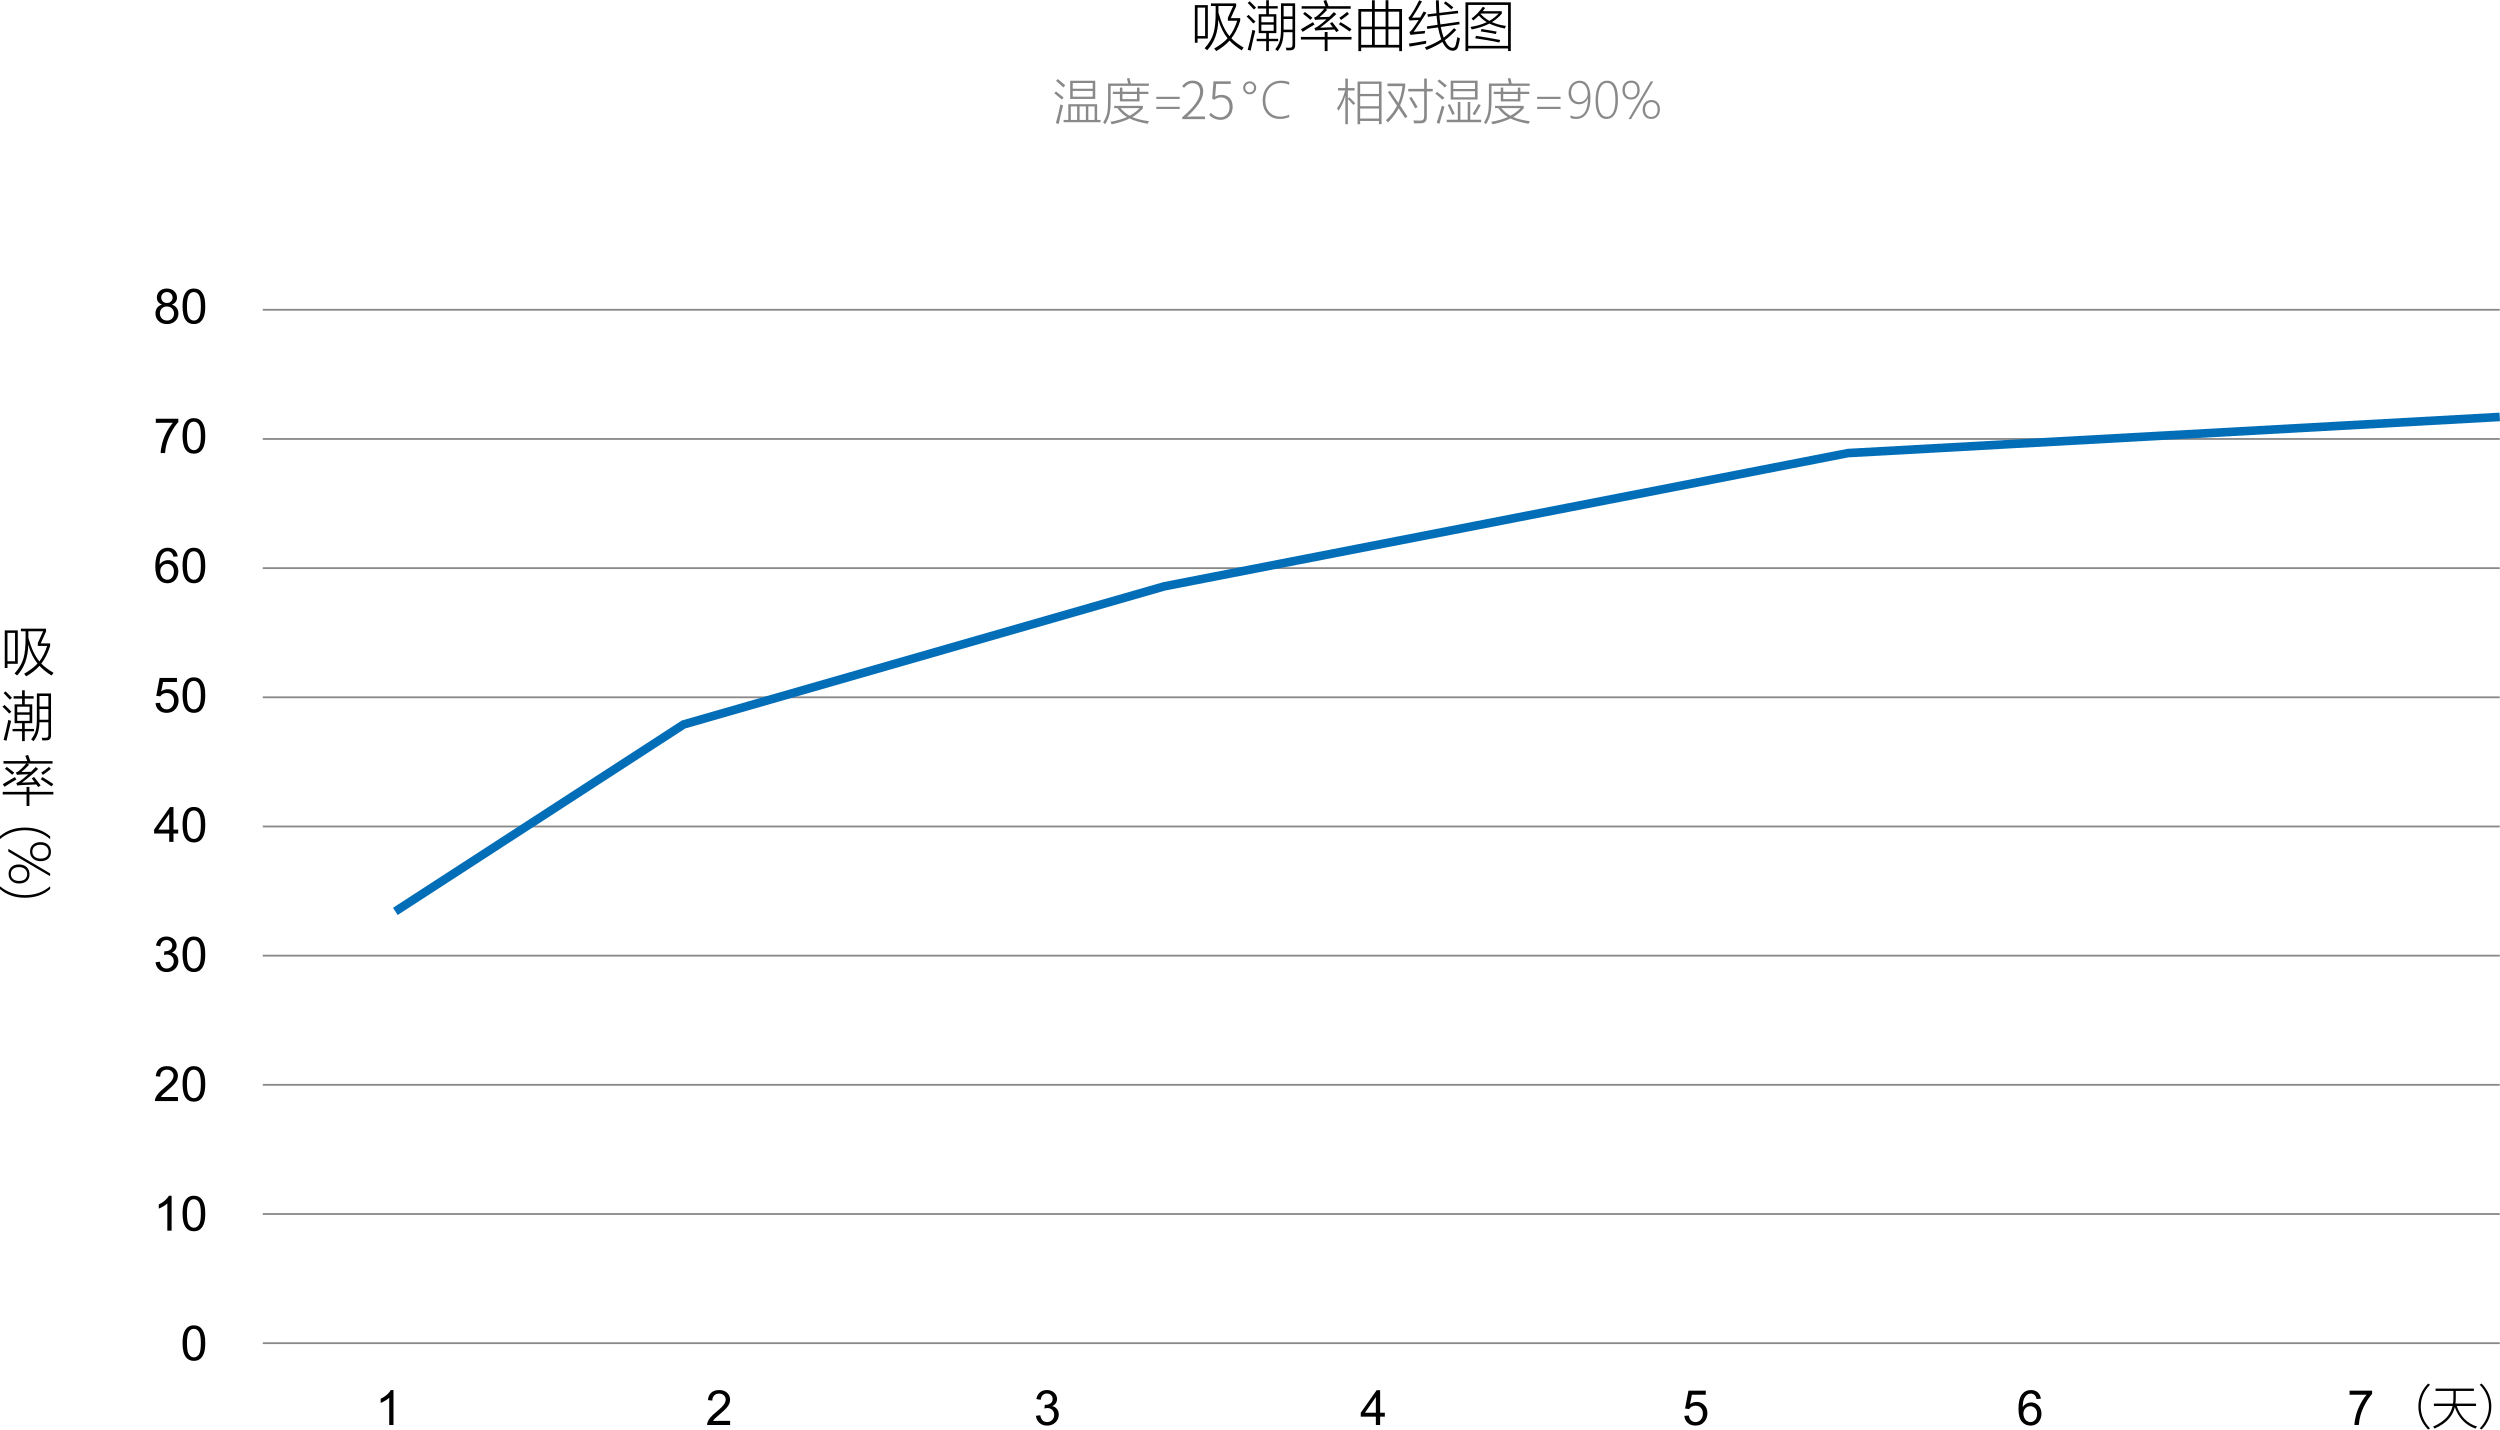 <?xml version="1.0" encoding="utf-8"?>
<!-- Generator: Adobe Illustrator 16.0.0, SVG Export Plug-In . SVG Version: 6.00 Build 0)  -->
<!DOCTYPE svg PUBLIC "-//W3C//DTD SVG 1.1//EN" "http://www.w3.org/Graphics/SVG/1.1/DTD/svg11.dtd">
<svg version="1.1" id="图层_1" xmlns="http://www.w3.org/2000/svg" xmlns:xlink="http://www.w3.org/1999/xlink" x="0px" y="0px"
	 viewBox="23.677 271.521 531.996 304.199"
	 enable-background="new 23.677 271.521 531.996 304.199" xml:space="preserve">
<g>
	<g>
		<g>
			<rect x="79.595" y="392.225" fill="#898989" width="476.027" height="0.387"/>
		</g>
	</g>
	<g>
		<g>
			<rect x="79.595" y="364.737" fill="#898989" width="476.027" height="0.387"/>
		</g>
	</g>
	<g>
		<g>
			<rect x="79.595" y="337.249" fill="#898989" width="476.027" height="0.387"/>
		</g>
	</g>
	<g>
		<g>
			<rect x="79.595" y="419.713" fill="#898989" width="476.027" height="0.387"/>
		</g>
	</g>
	<g>
		<g>
			<rect x="79.595" y="447.201" fill="#898989" width="476.027" height="0.387"/>
		</g>
	</g>
	<g>
		<g>
			<rect x="79.595" y="474.689" fill="#898989" width="476.027" height="0.387"/>
		</g>
	</g>
	<g>
		<g>
			<rect x="79.595" y="502.177" fill="#898989" width="476.027" height="0.387"/>
		</g>
	</g>
	<g>
		<g>
			<rect x="79.595" y="529.664" fill="#898989" width="476.027" height="0.389"/>
		</g>
	</g>
	<g>
		<g>
			<rect x="79.595" y="557.152" fill="#898989" width="476.027" height="0.389"/>
		</g>
	</g>
	<g>
		<g>
			<path d="M24.69,405.667h2.764v7.109h-2.185v0.892H24.69V405.667z M25.269,406.194v6.048h1.605v-6.048H25.269z M28.812,414.903
				c1.239-0.729,2.188-1.456,2.847-2.178c-0.842-1.037-1.5-2.374-1.977-4.009c-0.029,2.691-0.814,4.872-2.357,6.542
				c-0.124-0.104-0.307-0.243-0.55-0.416c0.957-1.069,1.585-2.131,1.881-3.183c0.321-1.032,0.478-2.616,0.465-4.75v-1.057h-0.998
				v-0.556h5.356v0.612l-1.14,2.521h2.004v0.574c-0.475,1.5-1.1,2.741-1.875,3.722c0.605,0.651,1.473,1.308,2.601,1.97
				c-0.153,0.183-0.292,0.378-0.416,0.584c-1.096-0.704-1.955-1.395-2.576-2.071c-0.723,0.809-1.663,1.553-2.819,2.234
				C29.143,415.282,28.995,415.102,28.812,414.903z M31.721,408.345l1.133-2.493h-3.139v1.033v0.393
				c0.645,2.253,1.426,3.917,2.348,4.992c0.658-0.831,1.207-1.928,1.645-3.29h-1.988L31.721,408.345L31.721,408.345z"/>
		</g>
		<g>
			<path d="M25.646,423.375c-0.42-0.473-0.899-0.967-1.438-1.483l0.426-0.366c0.251,0.236,0.676,0.654,1.275,1.252
				c0.09,0.09,0.156,0.156,0.196,0.197L25.646,423.375z M25.764,420.397c-0.226-0.261-0.601-0.662-1.129-1.201
				c-0.087-0.09-0.152-0.157-0.197-0.202l0.427-0.354c0.546,0.523,0.999,0.98,1.357,1.364L25.764,420.397z M24.438,428.964
				c0.307-1.063,0.646-2.48,1.017-4.256l0.595,0.221c-0.394,1.564-0.72,2.969-0.978,4.217L24.438,428.964z M26.576,419.673h1.798
				v-1.263h0.572v1.263h1.887v0.505h-1.887v1.22h1.59v4.025h-1.59v1.207h1.977v0.506h-1.977v2.094h-0.572v-2.094h-2.027v-0.506
				h2.027v-1.207h-1.59v-4.025h1.59v-1.22h-1.798V419.673z M27.346,421.904v1.205h2.623v-1.205H27.346z M27.346,423.615v1.303h2.623
				v-1.303H27.346z M31.524,419.083h3.01v8.856c0.025,0.736-0.305,1.113-0.988,1.129c-0.102,0.002-0.22,0.008-0.354,0.012
				c-0.063,0-0.135,0-0.214,0c-0.067,0-0.169,0-0.304,0c-0.026-0.24-0.065-0.432-0.118-0.572c0.102,0.006,0.209,0.014,0.326,0.016
				c0.056,0.004,0.12,0.006,0.191,0.006c0.06,0,0.153,0,0.28,0c0.24,0.004,0.403-0.045,0.488-0.152
				c0.09-0.092,0.133-0.271,0.129-0.539v-2.621h-1.907c-0.005,1.68-0.421,3.023-1.253,4.025c-0.116-0.105-0.285-0.232-0.506-0.381
				c0.524-0.682,0.854-1.314,0.988-1.902c0.161-0.582,0.237-1.545,0.23-2.893V419.083z M32.085,419.629v2.24h1.888v-2.24H32.085z
				 M32.085,424.121v0.557h1.888v-2.27h-1.888V424.121z"/>
		</g>
		<g>
			<path d="M29.327,438.98h0.606v1.045h5.099v0.557h-5.099v2.459h-0.606v-2.459h-5.069v-0.557h5.069V438.98z M26.83,436.886
				l0.336,0.506c-0.831,0.479-1.674,0.998-2.532,1.555l-0.354-0.557C25.126,437.912,25.977,437.41,26.83,436.886z M29.065,432.355
				l0.595-0.186c0.131,0.314,0.292,0.752,0.483,1.313h4.716v0.539h-5.384l0.394,0.24c-0.564,0.596-1.114,1.111-1.645,1.545
				c0.078,0,0.213-0.002,0.404-0.004c0.729-0.016,1.281-0.031,1.656-0.047c0.337-0.326,0.666-0.664,0.988-1.01l0.527,0.414
				c-1.057,1.012-2.205,1.977-3.447,2.898c0.744-0.014,1.645-0.043,2.7-0.092c-0.164-0.225-0.369-0.49-0.612-0.797l0.484-0.307
				c0.464,0.561,0.932,1.16,1.403,1.795l-0.517,0.354c-0.03-0.041-0.072-0.1-0.125-0.174c-0.12-0.172-0.214-0.301-0.28-0.387
				c-1.228,0.045-2.323,0.094-3.285,0.146c-0.296,0.016-0.555,0.043-0.774,0.084l-0.202-0.521c0.288-0.104,0.537-0.234,0.747-0.387
				c0.564-0.398,1.173-0.891,1.825-1.482c-0.517,0.012-1.097,0.029-1.735,0.055c-0.251,0.012-0.484,0.033-0.702,0.068l-0.219-0.506
				c0.217-0.068,0.399-0.156,0.545-0.264c0.606-0.48,1.149-1.021,1.629-1.623h-4.818v-0.539h5.07
				C29.404,433.222,29.262,432.845,29.065,432.355z M24.73,435.117l0.387-0.404c0.622,0.455,1.15,0.867,1.59,1.229l-0.427,0.451
				C25.781,435.939,25.264,435.513,24.73,435.117z M34.639,438.863c-0.85-0.594-1.617-1.107-2.302-1.537l0.371-0.439
				c0.798,0.479,1.572,0.973,2.324,1.482L34.639,438.863z M32.446,435.955c0.617-0.408,1.169-0.826,1.656-1.252l0.398,0.438
				c-0.505,0.412-1.068,0.838-1.69,1.275L32.446,435.955z"/>
		</g>
		<g>
			<path d="M23.677,449.468c1.43-1.223,3.19-1.836,5.284-1.836c2.181,0,3.979,0.623,5.39,1.865v0.59
				c-1.455-1.266-3.249-1.898-5.378-1.898c-2.011,0-3.776,0.625-5.296,1.877V449.468z"/>
		</g>
		<g>
			<path d="M30.072,452.736c0-0.621,0.205-1.111,0.612-1.469c0.409-0.361,0.938-0.539,1.59-0.539c0.707,0,1.258,0.191,1.654,0.572
				c0.395,0.381,0.592,0.881,0.592,1.498c0,0.607-0.196,1.088-0.59,1.443c-0.393,0.355-0.939,0.535-1.639,0.535
				c-0.633,0-1.16-0.188-1.584-0.557C30.283,453.849,30.072,453.355,30.072,452.736z M34.02,452.787c0-0.463-0.155-0.83-0.463-1.1
				c-0.309-0.27-0.74-0.404-1.294-0.404c-0.521,0-0.935,0.129-1.241,0.391c-0.308,0.26-0.461,0.619-0.461,1.074
				c0,0.461,0.158,0.822,0.472,1.084c0.314,0.262,0.737,0.395,1.27,0.395c0.568,0,0.997-0.133,1.286-0.391
				C33.875,453.576,34.02,453.224,34.02,452.787z M25.45,452.748v-0.602l8.889,5.234v0.584L25.45,452.748z M25.502,457.494
				c0-0.619,0.203-1.109,0.611-1.473c0.409-0.363,0.938-0.545,1.59-0.545c0.715,0,1.269,0.195,1.661,0.586
				c0.394,0.389,0.59,0.885,0.59,1.49c0,0.609-0.197,1.09-0.595,1.445c-0.396,0.355-0.945,0.533-1.646,0.533
				c-0.629,0-1.153-0.186-1.577-0.557C25.713,458.605,25.502,458.111,25.502,457.494z M29.455,457.539
				c0-0.461-0.158-0.826-0.472-1.096s-0.745-0.404-1.292-0.404c-0.52,0-0.935,0.129-1.243,0.389
				c-0.308,0.262-0.463,0.621-0.463,1.076c0,0.463,0.156,0.828,0.472,1.088c0.313,0.264,0.737,0.395,1.27,0.395
				c0.571,0,1.003-0.131,1.293-0.391C29.31,458.337,29.455,457.984,29.455,457.539z"/>
		</g>
		<g>
			<path d="M23.677,460.722v-0.594c1.52,1.25,3.285,1.875,5.296,1.875c2.13,0,3.923-0.631,5.378-1.898v0.594
				c-1.419,1.24-3.216,1.859-5.39,1.859C26.86,462.558,25.1,461.947,23.677,460.722z"/>
		</g>
	</g>
	<g>
		<g>
			<path d="M277.937,272.616h2.763v7.108h-2.184v0.893h-0.579V272.616z M278.516,273.144v6.048h1.605v-6.048H278.516z
				 M282.057,281.853c1.24-0.731,2.189-1.457,2.848-2.179c-0.842-1.037-1.5-2.374-1.977-4.009c-0.03,2.692-0.815,4.872-2.357,6.542
				c-0.124-0.104-0.307-0.243-0.551-0.416c0.958-1.07,1.586-2.132,1.882-3.183c0.321-1.033,0.478-2.616,0.466-4.75v-1.056h-1v-0.556
				h5.357v0.611l-1.141,2.521h2.005v0.573c-0.476,1.5-1.101,2.742-1.876,3.722c0.606,0.652,1.473,1.309,2.601,1.97
				c-0.153,0.184-0.292,0.378-0.415,0.585c-1.097-0.704-1.956-1.395-2.577-2.072c-0.723,0.809-1.663,1.554-2.819,2.234
				C282.389,282.23,282.241,282.051,282.057,281.853z M284.966,275.294l1.134-2.493h-3.139v1.032v0.394
				c0.644,2.253,1.426,3.917,2.348,4.991c0.658-0.831,1.206-1.926,1.645-3.289h-1.988L284.966,275.294L284.966,275.294z"/>
		</g>
		<g>
			<path d="M290.39,276.524c-0.419-0.472-0.898-0.965-1.437-1.482l0.426-0.366c0.251,0.236,0.675,0.654,1.275,1.253
				c0.09,0.09,0.155,0.155,0.196,0.197L290.39,276.524z M290.509,273.548c-0.226-0.262-0.601-0.663-1.129-1.202
				c-0.087-0.089-0.152-0.157-0.198-0.202l0.428-0.354c0.546,0.523,0.998,0.979,1.357,1.364L290.509,273.548z M289.183,282.117
				c0.308-1.063,0.646-2.482,1.017-4.256l0.596,0.219c-0.394,1.563-0.72,2.969-0.978,4.216L289.183,282.117z M291.323,272.825h1.797
				v-1.264h0.572v1.264h1.887v0.505h-1.887v1.218h1.59v4.026h-1.59v1.207h1.977v0.505h-1.977v2.095h-0.572v-2.095h-2.027v-0.505
				h2.027v-1.207h-1.59v-4.026h1.59v-1.219h-1.797V272.825z M292.092,275.054v1.207h2.622v-1.207H292.092z M292.092,276.766v1.303
				h2.622v-1.303H292.092z M296.27,272.234h3.008v8.855c0.027,0.737-0.303,1.114-0.988,1.129c-0.101,0.004-0.219,0.008-0.353,0.012
				c-0.064,0-0.135,0-0.214,0c-0.067,0-0.169,0-0.304,0c-0.026-0.239-0.065-0.43-0.118-0.572c0.102,0.008,0.209,0.014,0.326,0.017
				c0.056,0.003,0.12,0.005,0.191,0.005c0.06,0,0.153,0,0.28,0c0.239,0.005,0.402-0.046,0.488-0.152
				c0.09-0.092,0.133-0.272,0.129-0.538v-2.623h-1.909c-0.004,1.68-0.421,3.022-1.252,4.026c-0.116-0.105-0.285-0.233-0.506-0.382
				c0.524-0.682,0.854-1.315,0.988-1.903c0.161-0.582,0.237-1.545,0.23-2.893v-4.982H296.27z M296.83,272.78v2.24h1.887v-2.24
				H296.83z M296.83,277.272v0.555h1.887v-2.268h-1.887V277.272z"/>
		</g>
		<g>
			<path d="M305.573,278.333h0.605v1.044h5.099v0.556h-5.099v2.46h-0.605v-2.46h-5.071v-0.556h5.071V278.333z M303.074,276.238
				l0.337,0.505c-0.831,0.48-1.675,0.998-2.534,1.556l-0.354-0.556C301.371,277.263,302.22,276.761,303.074,276.238z
				 M305.309,271.707l0.595-0.186c0.13,0.315,0.292,0.753,0.483,1.313h4.717v0.539h-5.385l0.394,0.241
				c-0.565,0.596-1.114,1.11-1.645,1.544c0.078,0,0.213-0.002,0.404-0.005c0.729-0.016,1.281-0.03,1.655-0.045
				c0.338-0.325,0.667-0.663,0.988-1.011l0.528,0.416c-1.057,1.011-2.205,1.976-3.448,2.896c0.744-0.012,1.645-0.041,2.701-0.089
				c-0.165-0.225-0.369-0.491-0.612-0.798l0.484-0.308c0.464,0.561,0.931,1.161,1.402,1.796l-0.517,0.354
				c-0.03-0.041-0.071-0.098-0.124-0.174c-0.12-0.172-0.214-0.302-0.281-0.387c-1.227,0.045-2.322,0.093-3.284,0.146
				c-0.296,0.015-0.555,0.043-0.774,0.084l-0.202-0.521c0.288-0.105,0.537-0.234,0.747-0.388c0.564-0.397,1.173-0.891,1.824-1.482
				c-0.517,0.011-1.096,0.029-1.734,0.056c-0.251,0.012-0.485,0.033-0.702,0.067l-0.219-0.505c0.217-0.067,0.398-0.156,0.545-0.265
				c0.605-0.479,1.149-1.02,1.629-1.622h-4.817v-0.539h5.069C305.649,272.574,305.507,272.197,305.309,271.707z M300.974,274.469
				l0.388-0.405c0.622,0.457,1.151,0.868,1.589,1.23l-0.426,0.449C302.027,275.291,301.509,274.867,300.974,274.469z
				 M310.884,278.214c-0.85-0.595-1.617-1.107-2.302-1.539l0.371-0.438c0.797,0.479,1.571,0.973,2.324,1.482L310.884,278.214z
				 M308.689,275.307c0.618-0.408,1.17-0.825,1.657-1.253l0.398,0.438c-0.506,0.413-1.068,0.837-1.69,1.275L308.689,275.307z"/>
		</g>
		<g>
			<path d="M318.531,271.561h0.595v1.881h2.897v8.962h-0.596v-0.769h-8.096v0.769h-0.595v-8.962h2.896v-1.87h0.595v1.87h2.302
				L318.531,271.561L318.531,271.561z M313.333,274.01v3.183h2.302v-3.183H313.333z M313.333,277.743v3.324h2.302v-3.324H313.333z
				 M316.23,274.01v3.183h2.302v-3.183H316.23z M316.23,277.743v3.324h2.302v-3.324H316.23z M321.429,274.01h-2.303v3.183h2.303
				V274.01z M319.127,277.743v3.324h2.302v-3.324H319.127z"/>
		</g>
		<g>
			<path d="M324.511,278.298c0.674-0.072,1.483-0.141,2.426-0.208c-0.046,0.206-0.075,0.39-0.09,0.551
				c-1.254,0.093-2.26,0.197-3.017,0.308l-0.229-0.594c0.184-0.113,0.381-0.307,0.595-0.583c0.378-0.483,0.835-1.143,1.371-1.983
				c-0.765,0.012-1.408,0.043-1.933,0.095l-0.253-0.578c0.169-0.146,0.327-0.326,0.472-0.539c0.619-0.879,1.221-1.94,1.811-3.183
				l0.604,0.241c-0.919,1.629-1.623,2.786-2.105,3.469c0.112-0.003,0.309-0.008,0.59-0.017c0.517-0.015,0.896-0.023,1.141-0.027
				c0.3-0.51,0.544-0.938,0.736-1.287l0.583,0.253C326.336,275.65,325.437,277.011,324.511,278.298z M323.484,280.803
				c0.914-0.12,2.141-0.322,3.684-0.606c-0.026,0.3-0.035,0.502-0.021,0.606c-0.928,0.162-2.096,0.372-3.5,0.634L323.484,280.803z
				 M327.303,277.137l2.29-0.337c-0.104-0.75-0.179-1.389-0.219-1.921l-1.841,0.22l-0.091-0.539l1.897-0.219
				c-0.052-0.79-0.088-1.707-0.105-2.746h0.623c0.013,0.91,0.041,1.803,0.09,2.678l3.971-0.472l0.067,0.539l-3.999,0.471
				c0.046,0.7,0.113,1.337,0.201,1.909l4.016-0.584l0.072,0.551l-3.991,0.572c0.125,0.708,0.28,1.333,0.472,1.876
				c0.022,0.071,0.057,0.171,0.101,0.297c0.016,0.042,0.026,0.072,0.035,0.096c0.744-0.558,1.478-1.23,2.2-2.016l0.472,0.371
				c-0.849,0.899-1.663,1.631-2.442,2.196c0.505,1.078,1.064,1.62,1.679,1.623c0.331,0.015,0.553-0.224,0.667-0.713
				c0.113-0.446,0.221-0.964,0.321-1.556c0.165,0.09,0.351,0.167,0.557,0.231c-0.091,0.605-0.202,1.15-0.337,1.634
				c-0.181,0.677-0.574,1.016-1.185,1.016c-0.869-0.012-1.604-0.637-2.208-1.875c-0.958,0.625-2.08,1.2-3.369,1.723
				c-0.134-0.235-0.259-0.419-0.376-0.551c1.501-0.576,2.67-1.152,3.504-1.728c-0.059-0.143-0.112-0.296-0.157-0.461
				c-0.201-0.592-0.38-1.28-0.533-2.065l-2.285,0.319L327.303,277.137z M330.929,272.2l0.365-0.387
				c0.552,0.386,1.099,0.807,1.646,1.263l-0.415,0.438C331.989,273.043,331.458,272.605,330.929,272.2z"/>
		</g>
		<g>
			<path d="M335.528,272.021h9.646v10.36h-0.583v-0.551h-8.479v0.551h-0.583L335.528,272.021L335.528,272.021z M336.112,272.571
				v8.704h8.479v-8.704H336.112z M337.196,275.872c-0.146-0.171-0.273-0.306-0.381-0.404c0.932-0.702,1.729-1.536,2.392-2.498
				l0.516,0.247c-0.126,0.188-0.307,0.415-0.537,0.685h4.069v0.522c-0.606,0.718-1.304,1.319-2.094,1.803
				c0.854,0.38,1.843,0.653,2.971,0.813c-0.103,0.184-0.186,0.369-0.253,0.556c-1.355-0.296-2.445-0.649-3.269-1.061
				c-0.966,0.523-2.217,0.943-3.752,1.258c-0.007-0.018-0.02-0.049-0.039-0.089c-0.079-0.184-0.153-0.336-0.224-0.456
				c1.283-0.187,2.438-0.523,3.465-1.011c-0.611-0.367-1.177-0.838-1.701-1.415C338.001,275.182,337.615,275.532,337.196,275.872z
				 M337.606,279.674l0.163-0.517c1.616,0.229,3.329,0.517,5.143,0.865l-0.186,0.539
				C341.168,280.225,339.462,279.928,337.606,279.674z M342.585,274.407h-3.841l-0.031,0.041c0.526,0.606,1.16,1.111,1.896,1.516
				C341.377,275.525,342.035,275.006,342.585,274.407z M338.781,278.203l0.149-0.517c1.166,0.184,2.24,0.367,3.229,0.551
				l-0.156,0.534C340.94,278.549,339.865,278.36,338.781,278.203z"/>
		</g>
	</g>
	<g>
		<path fill="#898989" d="M249.634,292.703c-0.506-0.446-1.04-0.896-1.606-1.346l0.355-0.371c0.546,0.406,1.093,0.836,1.642,1.29
			L249.634,292.703z M248.364,297.696c0.386-1.28,0.707-2.6,0.965-3.957c0.173,0.074,0.361,0.14,0.564,0.198
			c-0.315,1.246-0.624,2.569-0.925,3.967L248.364,297.696z M249.944,290.123c-0.454-0.441-0.972-0.906-1.55-1.398l0.385-0.385
			c0.539,0.438,1.069,0.886,1.591,1.346L249.944,290.123z M250.014,297.043h1.001v-3.354h6.127v3.354h0.731v0.486h-7.858
			L250.014,297.043L250.014,297.043z M251.411,288.705h5.333v3.863h-5.333V288.705z M251.544,294.167v2.876h1.346v-2.876H251.544z
			 M251.95,289.183v1.219h4.256v-1.219H251.95z M251.95,290.87v1.219h4.256v-1.219H251.95z M253.407,294.167v2.876h1.342v-2.876
			H253.407z M256.613,294.167h-1.342v2.876h1.342V294.167z"/>
	</g>
	<g>
		<path fill="#898989" d="M263.481,288.228l0.55-0.097c0.118,0.445,0.211,0.831,0.278,1.159h3.841v0.498h-8.134v2.927
			c0.003,1.338-0.074,2.352-0.233,3.042c-0.146,0.695-0.454,1.428-0.925,2.2c-0.131-0.135-0.276-0.261-0.438-0.376
			c0.464-0.754,0.752-1.426,0.864-2.012c0.131-0.572,0.195-1.545,0.188-2.921v-3.358h4.267c-0.037-0.163-0.091-0.389-0.162-0.68
			C263.534,288.444,263.502,288.316,263.481,288.228z M267.902,297.859c-1.59-0.271-2.869-0.648-3.841-1.132
			c-0.901,0.467-2.167,0.883-3.795,1.249c-0.108-0.213-0.21-0.389-0.306-0.528c1.364-0.247,2.542-0.587,3.532-1.022
			c-0.767-0.453-1.444-1.085-2.032-1.894h-0.677v-0.487h6.096v0.539c-0.725,0.799-1.473,1.417-2.245,1.854
			c0.887,0.383,2.065,0.672,3.535,0.874C268.07,297.49,267.979,297.673,267.902,297.859z M265.631,290.164h0.533v0.875h1.886v0.486
			h-1.886v1.569h-4.171v-1.569h-1.499v-0.486h1.499v-0.875h0.527v0.875h3.109L265.631,290.164L265.631,290.164z M266.205,294.533
			h-4.09c0.596,0.694,1.241,1.231,1.936,1.61C264.857,295.723,265.574,295.186,266.205,294.533z M262.521,291.524v1.093h3.109
			v-1.093H262.521z"/>
	</g>
	<g>
		<path fill="#898989" d="M269.735,292.582v-0.462h4.979v0.462H269.735z M269.735,294.71v-0.461h4.979v0.461H269.735z"/>
	</g>
	<g>
		<path fill="#898989" d="M289.618,291.595c-0.383,0-0.711-0.136-0.986-0.412c-0.275-0.275-0.411-0.603-0.411-0.985
			c0-0.373,0.135-0.694,0.403-0.965c0.271-0.271,0.593-0.407,0.969-0.407c0.386,0,0.715,0.134,0.988,0.404
			c0.272,0.269,0.409,0.592,0.409,0.968c0,0.385-0.135,0.716-0.404,0.987C290.317,291.459,289.993,291.595,289.618,291.595z
			 M289.618,289.244c-0.262,0-0.484,0.094-0.668,0.285c-0.184,0.191-0.276,0.413-0.276,0.67c0,0.268,0.091,0.498,0.272,0.691
			c0.181,0.193,0.397,0.29,0.647,0.29c0.258,0,0.478-0.096,0.66-0.29c0.184-0.193,0.274-0.423,0.274-0.691
			c0-0.271-0.088-0.497-0.264-0.681C290.088,289.335,289.872,289.244,289.618,289.244z"/>
	</g>
	<g>
		<path fill="#898989" d="M298.016,296.438c-0.637,0.264-1.301,0.396-1.992,0.396c-1.077,0-1.954-0.361-2.632-1.085
			c-0.677-0.723-1.017-1.665-1.017-2.826c0-1.277,0.369-2.301,1.103-3.072c0.735-0.771,1.671-1.157,2.805-1.157
			c0.603,0,1.18,0.099,1.732,0.295v0.575c-0.552-0.248-1.133-0.371-1.743-0.371c-0.988,0-1.792,0.334-2.41,1.003
			c-0.618,0.668-0.927,1.559-0.927,2.67c0,1.074,0.296,1.92,0.887,2.541c0.59,0.62,1.34,0.93,2.247,0.93
			c0.721,0,1.369-0.141,1.945-0.422v0.524H298.016z"/>
	</g>
	<g>
		<path fill="#898989" d="M308.511,295.096c-0.091-0.186-0.195-0.368-0.31-0.543c0.769-1.077,1.345-2.339,1.727-3.786h-1.52v-0.502
			h1.551v-2.037h0.543v2.037h1.433v0.502h-1.433v1.738l0.311-0.285c0.464,0.444,0.887,0.871,1.27,1.28l-0.406,0.355
			c-0.373-0.43-0.764-0.856-1.174-1.28v5.379h-0.543V291.9C309.616,293.127,309.134,294.192,308.511,295.096z M312.56,288.874h5.11
			v9.083h-0.554v-0.706h-4.004v0.716h-0.554L312.56,288.874L312.56,288.874z M313.114,289.37v2.134h4.004v-2.134H313.114z
			 M313.114,291.993v2.133h4.004v-2.133H313.114z M313.114,294.613v2.134h4.004v-2.134H313.114z"/>
	</g>
	<g>
		<path fill="#898989" d="M319.479,290.849c0.457,0.654,1.043,1.507,1.758,2.561c0.423-0.986,0.721-2.171,0.895-3.561h-3.216V289.3
			h3.79v0.625c-0.239,1.595-0.604,2.94-1.093,4.034c0.176,0.268,0.442,0.667,0.798,1.2c0.349,0.524,0.605,0.913,0.771,1.163
			l-0.496,0.335c-0.431-0.661-0.89-1.358-1.378-2.093c-0.515,1.005-1.27,2.005-2.266,2.998c-0.132-0.156-0.277-0.308-0.438-0.457
			c1.014-0.952,1.796-1.978,2.354-3.079c-0.421-0.632-0.823-1.235-1.209-1.809c-0.345-0.521-0.592-0.89-0.736-1.107L319.479,290.849
			z M323.35,290.434h3.389v-2.205h0.564v2.205h1.26v0.532h-1.26v5.284c0.037,1.023-0.421,1.526-1.373,1.508
			c-0.287,0.007-0.738,0.011-1.351,0.011c-0.005-0.129-0.046-0.338-0.127-0.625c0.417,0.027,0.856,0.041,1.321,0.041
			c0.382,0.003,0.637-0.066,0.762-0.208c0.14-0.135,0.207-0.401,0.203-0.797v-5.213h-3.389V290.434L323.35,290.434z
			 M323.568,292.389l0.457-0.239c0.431,0.637,0.87,1.352,1.321,2.144l-0.528,0.279C324.487,293.947,324.069,293.218,323.568,292.389
			z"/>
	</g>
	<g>
		<path fill="#898989" d="M330.63,292.744c-0.486-0.449-0.997-0.884-1.529-1.3l0.387-0.366c0.667,0.507,1.189,0.921,1.57,1.24
			L330.63,292.744z M329.395,297.631c0.438-1.208,0.806-2.421,1.104-3.638c0.131,0.081,0.317,0.167,0.559,0.26
			c-0.318,1.05-0.676,2.255-1.073,3.616L329.395,297.631z M331.113,290.144c-0.369-0.369-0.886-0.829-1.55-1.377l0.412-0.33
			c0.291,0.223,0.701,0.557,1.234,1.001c0.16,0.135,0.279,0.234,0.36,0.299L331.113,290.144z M333.903,293.233h0.537v3.774H336
			v-3.774h0.544v3.774h2.325v0.513h-7.33v-0.513h2.361v-3.774H333.903z M332.723,295.97c-0.2-0.518-0.525-1.219-0.976-2.102
			l0.469-0.198c0.376,0.701,0.717,1.391,1.025,2.071L332.723,295.97z M332.383,288.685h5.72v4.018h-5.72V288.685z M332.932,289.163
			v1.29h4.617v-1.29H332.932z M332.932,290.93v1.29h4.617v-1.29H332.932z M338.28,293.669l0.499,0.229
			c-0.455,0.822-0.871,1.533-1.25,2.133l-0.488-0.27C337.482,295.105,337.894,294.406,338.28,293.669z"/>
	</g>
	<g>
		<path fill="#898989" d="M344.524,288.228l0.549-0.097c0.12,0.445,0.213,0.831,0.279,1.159h3.841v0.498h-8.134v2.927
			c0.003,1.338-0.074,2.352-0.233,3.042c-0.146,0.695-0.454,1.428-0.924,2.2c-0.133-0.135-0.278-0.261-0.438-0.376
			c0.465-0.754,0.753-1.426,0.864-2.012c0.131-0.572,0.194-1.545,0.187-2.921v-3.358h4.269c-0.037-0.163-0.091-0.389-0.163-0.68
			C344.575,288.444,344.543,288.316,344.524,288.228z M348.944,297.859c-1.589-0.271-2.868-0.648-3.841-1.132
			c-0.901,0.467-2.166,0.883-3.794,1.249c-0.108-0.213-0.211-0.389-0.306-0.528c1.364-0.247,2.542-0.587,3.53-1.022
			c-0.765-0.453-1.443-1.085-2.032-1.894h-0.675v-0.487h6.097v0.539c-0.727,0.799-1.474,1.417-2.246,1.854
			c0.887,0.383,2.065,0.672,3.535,0.874C349.112,297.49,349.021,297.673,348.944,297.859z M346.672,290.164h0.534v0.875h1.886v0.486
			h-1.886v1.569h-4.17v-1.569h-1.499v-0.486h1.499v-0.875h0.526v0.875h3.109V290.164L346.672,290.164z M347.247,294.533h-4.09
			c0.596,0.694,1.241,1.231,1.936,1.61C345.9,295.723,346.617,295.186,347.247,294.533z M343.564,291.524v1.093h3.108v-1.093
			H343.564z"/>
	</g>
	<g>
		<path fill="#898989" d="M350.778,292.582v-0.462h4.979v0.462H350.778z M350.778,294.71v-0.461h4.979v0.461H350.778z"/>
	</g>
	<g>
		<path fill="#898989" d="M357.883,296.63v-0.554c0.421,0.196,0.808,0.295,1.159,0.295c0.829,0,1.462-0.332,1.896-0.995
			c0.437-0.665,0.654-1.643,0.654-2.937h-0.021c-0.362,0.844-1.005,1.265-1.93,1.265c-0.325,0-0.62-0.06-0.886-0.18
			c-0.267-0.12-0.495-0.287-0.686-0.5c-0.192-0.214-0.341-0.468-0.446-0.763c-0.104-0.295-0.157-0.617-0.157-0.97
			c0-0.386,0.059-0.738,0.177-1.057c0.12-0.318,0.284-0.592,0.498-0.818c0.214-0.227,0.465-0.404,0.755-0.53
			c0.29-0.127,0.604-0.191,0.947-0.191c0.345,0,0.66,0.074,0.943,0.224c0.282,0.149,0.521,0.374,0.719,0.671
			c0.196,0.297,0.347,0.668,0.454,1.111c0.106,0.445,0.161,0.962,0.161,1.555c0,0.733-0.067,1.381-0.2,1.949
			c-0.135,0.567-0.332,1.046-0.59,1.435c-0.26,0.389-0.581,0.686-0.965,0.889c-0.386,0.204-0.831,0.305-1.334,0.305
			C358.64,296.834,358.258,296.765,357.883,296.63z M359.774,289.157c-0.258,0-0.493,0.052-0.711,0.155
			c-0.217,0.104-0.404,0.245-0.56,0.423c-0.159,0.18-0.281,0.394-0.369,0.644c-0.089,0.248-0.132,0.519-0.132,0.81
			c0,0.318,0.043,0.604,0.13,0.858c0.086,0.254,0.205,0.469,0.356,0.648c0.152,0.177,0.338,0.314,0.555,0.41
			c0.218,0.095,0.456,0.142,0.721,0.142c0.241,0,0.469-0.049,0.685-0.147c0.216-0.097,0.4-0.229,0.561-0.391
			c0.158-0.163,0.284-0.352,0.378-0.569s0.14-0.445,0.14-0.686c0-0.335-0.043-0.643-0.126-0.924
			c-0.085-0.28-0.204-0.522-0.361-0.726c-0.154-0.204-0.341-0.362-0.559-0.475C360.264,289.214,360.028,289.157,359.774,289.157z"/>
	</g>
	<g>
		<path fill="#898989" d="M365.524,296.834c-0.725,0-1.29-0.333-1.698-0.999c-0.41-0.665-0.613-1.634-0.613-2.903
			c0-1.402,0.214-2.458,0.644-3.17c0.428-0.711,1.041-1.067,1.841-1.067c1.515,0,2.271,1.346,2.271,4.034
			c0,1.337-0.214,2.356-0.643,3.056C366.897,296.484,366.297,296.834,365.524,296.834z M365.652,289.157
			c-0.603,0-1.072,0.309-1.41,0.927c-0.337,0.618-0.505,1.545-0.505,2.781c0,1.129,0.162,1.995,0.483,2.6
			c0.322,0.604,0.778,0.906,1.371,0.906c0.583,0,1.036-0.308,1.359-0.925c0.323-0.615,0.485-1.495,0.485-2.641
			C367.435,290.374,366.841,289.157,365.652,289.157z"/>
	</g>
	<g>
		<path fill="#898989" d="M370.752,292.699c-0.563,0-1.006-0.185-1.331-0.555c-0.325-0.369-0.488-0.847-0.488-1.437
			c0-0.64,0.172-1.139,0.518-1.496c0.347-0.358,0.799-0.537,1.357-0.537c0.55,0,0.984,0.178,1.306,0.533
			c0.322,0.355,0.484,0.85,0.484,1.484c0,0.571-0.169,1.049-0.504,1.431C371.758,292.507,371.311,292.699,370.752,292.699z
			 M370.798,289.128c-0.42,0-0.752,0.139-0.995,0.419c-0.243,0.279-0.366,0.668-0.366,1.17c0,0.47,0.118,0.844,0.354,1.122
			c0.233,0.277,0.559,0.417,0.972,0.417c0.416,0,0.744-0.144,0.98-0.428c0.237-0.283,0.355-0.666,0.355-1.147
			c0-0.516-0.118-0.903-0.352-1.164C371.51,289.257,371.196,289.128,370.798,289.128z M370.762,296.879h-0.542l4.732-8.041h0.529
			L370.762,296.879z M375.055,296.834c-0.559,0-1.002-0.186-1.33-0.554c-0.331-0.369-0.493-0.848-0.493-1.437
			c0-0.646,0.177-1.148,0.528-1.504s0.804-0.534,1.351-0.534c0.549,0,0.983,0.18,1.306,0.539c0.321,0.358,0.483,0.855,0.483,1.488
			c0,0.568-0.168,1.045-0.504,1.427C376.061,296.642,375.614,296.834,375.055,296.834z M375.096,293.257
			c-0.416,0-0.748,0.143-0.992,0.427s-0.365,0.674-0.365,1.168c0,0.471,0.118,0.845,0.354,1.126
			c0.235,0.279,0.559,0.417,0.974,0.417c0.419,0,0.747-0.141,0.985-0.426c0.237-0.284,0.355-0.667,0.355-1.148
			c0-0.518-0.118-0.909-0.354-1.171C375.819,293.389,375.498,293.257,375.096,293.257z"/>
	</g>
	<g>
		<path d="M61.489,389.921l-0.904,0.071c-0.081-0.357-0.196-0.617-0.344-0.778c-0.246-0.26-0.549-0.389-0.91-0.389
			c-0.289,0-0.544,0.081-0.763,0.243c-0.286,0.208-0.513,0.514-0.677,0.915c-0.165,0.401-0.251,0.972-0.258,1.712
			c0.219-0.333,0.486-0.581,0.804-0.743c0.317-0.161,0.648-0.242,0.995-0.242c0.606,0,1.123,0.224,1.549,0.669
			s0.639,1.023,0.639,1.73c0,0.465-0.1,0.897-0.301,1.296s-0.476,0.705-0.826,0.917c-0.351,0.212-0.748,0.318-1.192,0.318
			c-0.759,0-1.377-0.278-1.854-0.836s-0.718-1.477-0.718-2.756c0-1.431,0.265-2.472,0.794-3.123
			c0.461-0.565,1.083-0.849,1.864-0.849c0.583,0,1.06,0.163,1.433,0.49C61.191,388.894,61.414,389.345,61.489,389.921z
			 M57.775,393.114c0,0.313,0.066,0.613,0.199,0.899c0.133,0.287,0.319,0.505,0.559,0.655c0.238,0.15,0.489,0.225,0.753,0.225
			c0.384,0,0.714-0.155,0.989-0.465c0.276-0.31,0.414-0.731,0.414-1.264c0-0.512-0.136-0.916-0.409-1.209
			c-0.273-0.294-0.617-0.443-1.03-0.443c-0.412,0-0.76,0.148-1.047,0.443C57.916,392.25,57.775,392.636,57.775,393.114z"/>
		<path d="M62.525,391.861c0-0.876,0.089-1.581,0.27-2.115c0.18-0.534,0.448-0.946,0.804-1.235c0.355-0.29,0.803-0.435,1.342-0.435
			c0.397,0,0.746,0.081,1.046,0.24c0.3,0.16,0.548,0.391,0.743,0.693c0.194,0.302,0.348,0.668,0.459,1.101s0.167,1.017,0.167,1.75
			c0,0.869-0.09,1.57-0.269,2.104c-0.179,0.534-0.446,0.947-0.801,1.238c-0.355,0.292-0.805,0.437-1.348,0.437
			c-0.714,0-1.275-0.256-1.683-0.768C62.769,394.256,62.525,393.252,62.525,391.861z M63.459,391.861
			c0,1.216,0.142,2.026,0.427,2.428c0.284,0.402,0.636,0.604,1.054,0.604s0.77-0.202,1.054-0.606
			c0.285-0.404,0.427-1.212,0.427-2.426c0-1.219-0.142-2.03-0.427-2.43c-0.284-0.4-0.639-0.601-1.063-0.601
			c-0.417,0-0.751,0.177-1,0.53C63.615,389.812,63.459,390.646,63.459,391.861z"/>
	</g>
	<g>
		<path d="M56.83,361.5v-0.875h4.795v0.707c-0.472,0.502-0.938,1.169-1.402,2.001c-0.463,0.832-0.82,1.688-1.073,2.567
			c-0.182,0.62-0.299,1.299-0.349,2.036h-0.936c0.011-0.583,0.125-1.287,0.344-2.112c0.218-0.825,0.532-1.621,0.942-2.388
			c0.409-0.767,0.844-1.413,1.307-1.938L56.83,361.5L56.83,361.5z"/>
		<path d="M62.525,364.283c0-0.876,0.089-1.581,0.27-2.114c0.18-0.534,0.448-0.946,0.804-1.236c0.355-0.29,0.803-0.435,1.342-0.435
			c0.397,0,0.746,0.08,1.046,0.24c0.3,0.159,0.548,0.391,0.743,0.692c0.194,0.302,0.348,0.668,0.459,1.101
			c0.111,0.433,0.167,1.017,0.167,1.75c0,0.87-0.09,1.571-0.269,2.104s-0.446,0.947-0.801,1.238
			c-0.355,0.292-0.805,0.438-1.348,0.438c-0.714,0-1.275-0.256-1.683-0.769C62.769,366.679,62.525,365.675,62.525,364.283z
			 M63.459,364.283c0,1.216,0.142,2.026,0.427,2.428c0.284,0.402,0.636,0.604,1.054,0.604s0.77-0.202,1.054-0.606
			c0.285-0.405,0.427-1.212,0.427-2.426c0-1.219-0.142-2.03-0.427-2.43c-0.284-0.4-0.639-0.602-1.063-0.602
			c-0.417,0-0.751,0.177-1,0.531C63.615,362.233,63.459,363.067,63.459,364.283z"/>
	</g>
	<g>
		<path d="M58.169,336.341c-0.378-0.138-0.657-0.335-0.839-0.591c-0.183-0.256-0.272-0.563-0.272-0.919
			c0-0.539,0.193-0.992,0.581-1.359c0.387-0.367,0.902-0.551,1.546-0.551c0.647,0,1.168,0.188,1.563,0.563
			c0.394,0.375,0.591,0.833,0.591,1.372c0,0.343-0.09,0.643-0.27,0.897c-0.181,0.254-0.454,0.45-0.821,0.589
			c0.455,0.148,0.802,0.387,1.038,0.718c0.237,0.33,0.356,0.724,0.356,1.182c0,0.633-0.224,1.166-0.672,1.597
			c-0.447,0.431-1.037,0.647-1.769,0.647s-1.32-0.217-1.769-0.649c-0.448-0.433-0.672-0.973-0.672-1.62
			c0-0.482,0.122-0.885,0.366-1.21S57.717,336.459,58.169,336.341z M57.694,338.221c0,0.26,0.062,0.511,0.185,0.753
			c0.124,0.243,0.306,0.431,0.549,0.563c0.243,0.132,0.504,0.199,0.783,0.199c0.435,0,0.793-0.14,1.076-0.419
			s0.424-0.635,0.424-1.066c0-0.438-0.146-0.8-0.437-1.086c-0.292-0.286-0.656-0.43-1.095-0.43c-0.428,0-0.782,0.142-1.063,0.424
			C57.834,337.443,57.694,337.797,57.694,338.221z M57.988,334.8c0,0.35,0.112,0.636,0.339,0.859
			c0.226,0.223,0.519,0.334,0.879,0.334c0.351,0,0.638-0.11,0.862-0.331c0.224-0.221,0.336-0.491,0.336-0.811
			c0-0.333-0.115-0.614-0.346-0.841c-0.23-0.228-0.519-0.342-0.861-0.342c-0.347,0-0.635,0.111-0.864,0.334
			C58.103,334.224,57.988,334.491,57.988,334.8z"/>
		<path d="M62.525,336.705c0-0.876,0.089-1.581,0.27-2.114c0.18-0.534,0.448-0.946,0.804-1.236s0.803-0.435,1.342-0.435
			c0.397,0,0.746,0.08,1.046,0.24s0.548,0.391,0.743,0.692c0.194,0.302,0.348,0.668,0.459,1.101
			c0.111,0.433,0.167,1.017,0.167,1.751c0,0.869-0.09,1.57-0.269,2.104s-0.446,0.947-0.801,1.238
			c-0.355,0.292-0.805,0.438-1.348,0.438c-0.714,0-1.275-0.256-1.683-0.769C62.769,339.1,62.525,338.096,62.525,336.705z
			 M63.459,336.705c0,1.216,0.142,2.026,0.427,2.428c0.284,0.402,0.636,0.604,1.054,0.604s0.77-0.202,1.054-0.606
			c0.285-0.404,0.427-1.212,0.427-2.426c0-1.22-0.142-2.03-0.427-2.43c-0.284-0.4-0.639-0.601-1.063-0.601
			c-0.417,0-0.751,0.177-1,0.53C63.615,334.655,63.459,335.489,63.459,336.705z"/>
	</g>
	<g>
		<path d="M56.77,421.153l0.954-0.081c0.071,0.465,0.235,0.814,0.493,1.049s0.568,0.352,0.932,0.352
			c0.438,0,0.809-0.166,1.111-0.496s0.455-0.768,0.455-1.313c0-0.519-0.146-0.928-0.438-1.228c-0.291-0.3-0.673-0.449-1.145-0.449
			c-0.293,0-0.557,0.066-0.793,0.199s-0.421,0.305-0.557,0.518l-0.854-0.111l0.718-3.805h3.683v0.869h-2.956l-0.399,1.991
			c0.445-0.31,0.912-0.464,1.4-0.464c0.646,0,1.192,0.224,1.637,0.671c0.443,0.448,0.666,1.025,0.666,1.729
			c0,0.67-0.195,1.25-0.586,1.739c-0.476,0.6-1.124,0.898-1.945,0.898c-0.674,0-1.225-0.188-1.65-0.564S56.83,421.775,56.77,421.153
			z"/>
		<path d="M62.525,419.439c0-0.876,0.089-1.581,0.27-2.115c0.18-0.534,0.448-0.946,0.804-1.236c0.355-0.29,0.803-0.435,1.342-0.435
			c0.397,0,0.746,0.08,1.046,0.24s0.548,0.391,0.743,0.692c0.194,0.302,0.348,0.668,0.459,1.102c0.111,0.433,0.167,1.017,0.167,1.75
			c0,0.869-0.09,1.57-0.269,2.104c-0.179,0.533-0.446,0.947-0.801,1.238c-0.355,0.291-0.805,0.438-1.348,0.438
			c-0.714,0-1.275-0.256-1.683-0.768C62.769,421.835,62.525,420.831,62.525,419.439z M63.459,419.439
			c0,1.216,0.142,2.025,0.427,2.427c0.284,0.402,0.636,0.604,1.054,0.604s0.77-0.201,1.054-0.605
			c0.285-0.404,0.427-1.213,0.427-2.426c0-1.219-0.142-2.03-0.427-2.43c-0.284-0.4-0.639-0.601-1.063-0.601
			c-0.417,0-0.751,0.177-1,0.53C63.615,417.39,63.459,418.224,63.459,419.439z"/>
	</g>
	<g>
		<path d="M59.685,450.671v-1.773H56.47v-0.834l3.381-4.801h0.742v4.801h1.001v0.834h-1.001v1.773H59.685z M59.685,448.064v-3.34
			l-2.319,3.34H59.685z"/>
		<path d="M62.525,447.019c0-0.877,0.089-1.582,0.27-2.115c0.18-0.533,0.448-0.945,0.804-1.236c0.355-0.289,0.803-0.434,1.342-0.434
			c0.397,0,0.746,0.08,1.046,0.238c0.3,0.16,0.548,0.391,0.743,0.693c0.194,0.303,0.348,0.668,0.459,1.102
			c0.111,0.432,0.167,1.016,0.167,1.75c0,0.869-0.09,1.57-0.269,2.105c-0.179,0.533-0.446,0.945-0.801,1.238
			c-0.355,0.291-0.805,0.436-1.348,0.436c-0.714,0-1.275-0.256-1.683-0.768C62.769,449.414,62.525,448.41,62.525,447.019z
			 M63.459,447.019c0,1.215,0.142,2.025,0.427,2.428c0.284,0.4,0.636,0.604,1.054,0.604s0.77-0.203,1.054-0.607
			c0.285-0.404,0.427-1.213,0.427-2.426c0-1.219-0.142-2.029-0.427-2.43c-0.284-0.4-0.639-0.602-1.063-0.602
			c-0.417,0-0.751,0.178-1,0.531C63.615,444.968,63.459,445.802,63.459,447.019z"/>
	</g>
	<g>
		<path d="M56.774,476.294l0.91-0.121c0.104,0.516,0.282,0.887,0.533,1.113c0.251,0.229,0.557,0.342,0.916,0.342
			c0.428,0,0.789-0.148,1.084-0.445s0.442-0.664,0.442-1.102c0-0.416-0.136-0.762-0.409-1.033c-0.273-0.27-0.62-0.406-1.041-0.406
			c-0.172,0-0.386,0.033-0.642,0.102l0.101-0.799c0.061,0.006,0.109,0.01,0.146,0.01c0.388,0,0.737-0.102,1.047-0.303
			c0.31-0.203,0.465-0.516,0.465-0.936c0-0.334-0.113-0.609-0.339-0.828c-0.227-0.219-0.518-0.33-0.875-0.33
			c-0.354,0-0.648,0.111-0.884,0.334s-0.388,0.557-0.454,1.002l-0.91-0.162c0.111-0.611,0.364-1.084,0.758-1.418
			c0.395-0.336,0.884-0.504,1.471-0.504c0.404,0,0.776,0.088,1.116,0.262c0.341,0.172,0.601,0.41,0.781,0.709
			c0.18,0.299,0.27,0.619,0.27,0.955c0,0.32-0.086,0.611-0.258,0.873c-0.172,0.264-0.426,0.473-0.764,0.627
			c0.438,0.102,0.778,0.311,1.021,0.629s0.364,0.717,0.364,1.195c0,0.646-0.236,1.195-0.708,1.645s-1.067,0.676-1.788,0.676
			c-0.65,0-1.19-0.195-1.619-0.582C57.079,477.412,56.835,476.912,56.774,476.294z"/>
		<path d="M62.525,474.597c0-0.877,0.089-1.582,0.27-2.115c0.18-0.533,0.448-0.945,0.804-1.236c0.355-0.289,0.803-0.434,1.342-0.434
			c0.397,0,0.746,0.08,1.046,0.238c0.3,0.16,0.548,0.391,0.743,0.693c0.194,0.301,0.348,0.668,0.459,1.102
			c0.111,0.432,0.167,1.016,0.167,1.75c0,0.869-0.09,1.57-0.269,2.104c-0.179,0.535-0.446,0.947-0.801,1.24
			c-0.355,0.291-0.805,0.436-1.348,0.436c-0.714,0-1.275-0.256-1.683-0.768C62.769,476.992,62.525,475.988,62.525,474.597z
			 M63.459,474.597c0,1.215,0.142,2.025,0.427,2.426c0.284,0.402,0.636,0.605,1.054,0.605s0.77-0.203,1.054-0.607
			c0.285-0.404,0.427-1.213,0.427-2.426c0-1.219-0.142-2.029-0.427-2.43c-0.284-0.4-0.639-0.602-1.063-0.602
			c-0.417,0-0.751,0.178-1,0.531C63.615,472.546,63.459,473.38,63.459,474.597z"/>
	</g>
	<g>
		<path d="M61.55,504.955v0.875h-4.896c-0.008-0.219,0.028-0.43,0.105-0.631c0.125-0.334,0.324-0.664,0.599-0.986
			c0.274-0.324,0.671-0.697,1.19-1.123c0.805-0.66,1.349-1.182,1.632-1.568c0.284-0.385,0.425-0.75,0.425-1.094
			c0-0.361-0.129-0.666-0.387-0.912c-0.258-0.248-0.593-0.373-1.008-0.373c-0.438,0-0.788,0.133-1.052,0.395
			c-0.263,0.264-0.396,0.627-0.398,1.092l-0.936-0.096c0.064-0.697,0.306-1.229,0.723-1.594c0.418-0.365,0.979-0.549,1.683-0.549
			c0.711,0,1.273,0.197,1.688,0.592s0.622,0.883,0.622,1.465c0,0.297-0.061,0.588-0.182,0.875c-0.122,0.285-0.323,0.588-0.604,0.904
			c-0.281,0.316-0.749,0.752-1.402,1.305c-0.546,0.457-0.896,0.768-1.052,0.932c-0.155,0.162-0.282,0.328-0.384,0.492H61.55
			L61.55,504.955z"/>
		<path d="M62.525,502.175c0-0.877,0.089-1.58,0.27-2.115c0.18-0.533,0.448-0.945,0.804-1.234c0.355-0.291,0.803-0.436,1.342-0.436
			c0.397,0,0.746,0.08,1.046,0.24c0.3,0.158,0.548,0.391,0.743,0.691c0.194,0.303,0.348,0.67,0.459,1.102
			c0.111,0.434,0.167,1.018,0.167,1.75c0,0.871-0.09,1.572-0.269,2.105s-0.446,0.947-0.801,1.238
			c-0.355,0.291-0.805,0.438-1.348,0.438c-0.714,0-1.275-0.256-1.683-0.77C62.769,504.57,62.525,503.566,62.525,502.175z
			 M63.459,502.175c0,1.215,0.142,2.025,0.427,2.428c0.284,0.402,0.636,0.604,1.054,0.604s0.77-0.201,1.054-0.605
			c0.285-0.406,0.427-1.213,0.427-2.428c0-1.219-0.142-2.029-0.427-2.43c-0.284-0.4-0.639-0.602-1.063-0.602
			c-0.417,0-0.751,0.178-1,0.531C63.615,500.125,63.459,500.958,63.459,502.175z"/>
	</g>
	<g>
		<path d="M60.195,533.406h-0.909v-5.795c-0.22,0.207-0.507,0.416-0.862,0.627c-0.354,0.209-0.674,0.365-0.957,0.469v-0.879
			c0.509-0.238,0.953-0.529,1.334-0.869c0.382-0.342,0.65-0.67,0.81-0.99h0.586L60.195,533.406L60.195,533.406z"/>
		<path d="M62.525,529.751c0-0.875,0.089-1.58,0.27-2.113c0.18-0.535,0.448-0.947,0.804-1.236s0.803-0.434,1.342-0.434
			c0.397,0,0.746,0.08,1.046,0.238c0.3,0.16,0.548,0.391,0.743,0.693c0.194,0.301,0.348,0.668,0.459,1.102
			c0.111,0.432,0.167,1.016,0.167,1.75c0,0.869-0.09,1.57-0.269,2.104c-0.179,0.535-0.446,0.947-0.801,1.238
			c-0.355,0.293-0.805,0.438-1.348,0.438c-0.714,0-1.275-0.256-1.683-0.768C62.769,532.148,62.525,531.144,62.525,529.751z
			 M63.459,529.751c0,1.217,0.142,2.027,0.427,2.428c0.284,0.402,0.636,0.604,1.054,0.604s0.77-0.201,1.054-0.605
			c0.285-0.404,0.427-1.213,0.427-2.426c0-1.219-0.142-2.029-0.427-2.43c-0.284-0.4-0.639-0.602-1.063-0.602
			c-0.417,0-0.751,0.176-1,0.531C63.615,527.703,63.459,528.537,63.459,529.751z"/>
	</g>
	<g>
		<path d="M107.41,574.759h-0.91v-5.797c-0.219,0.209-0.506,0.418-0.861,0.627c-0.355,0.211-0.675,0.365-0.957,0.471v-0.879
			c0.509-0.24,0.952-0.529,1.334-0.871c0.381-0.34,0.65-0.67,0.809-0.988h0.587L107.41,574.759L107.41,574.759z"/>
	</g>
	<g>
		<path d="M179.049,573.884v0.875h-4.896c-0.007-0.219,0.028-0.43,0.105-0.631c0.125-0.334,0.324-0.662,0.599-0.986
			s0.671-0.697,1.19-1.121c0.806-0.662,1.349-1.184,1.632-1.57c0.284-0.385,0.425-0.75,0.425-1.094c0-0.361-0.129-0.664-0.387-0.912
			s-0.593-0.371-1.008-0.371c-0.438,0-0.788,0.131-1.052,0.393c-0.263,0.264-0.396,0.627-0.398,1.092l-0.936-0.096
			c0.064-0.697,0.306-1.229,0.723-1.594c0.418-0.365,0.979-0.549,1.683-0.549c0.711,0,1.274,0.197,1.688,0.592
			c0.414,0.395,0.622,0.883,0.622,1.465c0,0.297-0.061,0.588-0.182,0.875c-0.122,0.287-0.322,0.588-0.604,0.904
			s-0.749,0.752-1.402,1.305c-0.546,0.457-0.896,0.77-1.052,0.932s-0.282,0.328-0.384,0.492H179.049L179.049,573.884z"/>
	</g>
	<g>
		<path d="M244.125,572.802l0.91-0.121c0.104,0.516,0.282,0.887,0.533,1.115c0.251,0.227,0.557,0.342,0.917,0.342
			c0.428,0,0.789-0.148,1.084-0.445s0.442-0.664,0.442-1.102c0-0.418-0.137-0.762-0.41-1.033s-0.62-0.408-1.041-0.408
			c-0.172,0-0.386,0.035-0.642,0.102l0.102-0.799c0.06,0.008,0.109,0.012,0.146,0.012c0.387,0,0.736-0.102,1.046-0.305
			s0.465-0.514,0.465-0.934c0-0.334-0.113-0.611-0.339-0.83c-0.227-0.219-0.518-0.328-0.875-0.328c-0.354,0-0.648,0.111-0.884,0.334
			s-0.387,0.557-0.454,1l-0.91-0.162c0.111-0.609,0.364-1.082,0.758-1.418c0.395-0.336,0.885-0.502,1.471-0.502
			c0.404,0,0.776,0.086,1.117,0.26c0.34,0.174,0.6,0.41,0.78,0.709c0.18,0.301,0.27,0.619,0.27,0.955
			c0,0.32-0.086,0.611-0.258,0.875s-0.426,0.471-0.763,0.627c0.438,0.102,0.777,0.311,1.021,0.629s0.364,0.717,0.364,1.195
			c0,0.646-0.235,1.195-0.707,1.645s-1.068,0.674-1.789,0.674c-0.65,0-1.189-0.193-1.619-0.582
			C244.431,573.919,244.187,573.419,244.125,572.802z"/>
	</g>
	<g>
		<path d="M316.457,574.759v-1.773h-3.214v-0.834l3.381-4.801h0.742v4.801h1v0.834h-1v1.773H316.457z M316.457,572.152v-3.34
			l-2.318,3.34H316.457z"/>
	</g>
	<g>
		<path d="M382.101,572.818l0.955-0.08c0.07,0.465,0.235,0.814,0.493,1.049s0.567,0.352,0.931,0.352c0.438,0,0.81-0.166,1.112-0.496
			s0.454-0.768,0.454-1.313c0-0.52-0.145-0.928-0.437-1.229c-0.291-0.301-0.673-0.449-1.145-0.449c-0.294,0-0.558,0.066-0.794,0.199
			s-0.421,0.305-0.557,0.518l-0.854-0.111l0.718-3.805h3.684v0.869h-2.957l-0.398,1.992c0.444-0.311,0.911-0.465,1.399-0.465
			c0.646,0,1.192,0.225,1.637,0.672s0.666,1.023,0.666,1.729c0,0.67-0.195,1.248-0.586,1.738c-0.476,0.6-1.124,0.898-1.945,0.898
			c-0.674,0-1.223-0.189-1.649-0.564C382.403,573.945,382.161,573.443,382.101,572.818z"/>
	</g>
	<g>
		<path d="M457.967,569.166l-0.904,0.07c-0.081-0.357-0.196-0.615-0.344-0.777c-0.246-0.26-0.549-0.389-0.91-0.389
			c-0.289,0-0.544,0.08-0.763,0.242c-0.286,0.209-0.513,0.514-0.677,0.914c-0.165,0.402-0.251,0.973-0.258,1.713
			c0.219-0.334,0.486-0.58,0.804-0.742c0.317-0.16,0.648-0.242,0.995-0.242c0.606,0,1.123,0.223,1.55,0.67
			c0.426,0.445,0.638,1.023,0.638,1.73c0,0.465-0.099,0.896-0.3,1.295c-0.201,0.4-0.478,0.705-0.827,0.918
			c-0.351,0.211-0.748,0.318-1.192,0.318c-0.759,0-1.377-0.279-1.854-0.838c-0.478-0.557-0.718-1.475-0.718-2.756
			c0-1.432,0.265-2.473,0.794-3.123c0.461-0.564,1.083-0.848,1.864-0.848c0.583,0,1.061,0.162,1.434,0.49
			C457.67,568.138,457.893,568.589,457.967,569.166z M454.252,572.359c0,0.313,0.067,0.613,0.2,0.9
			c0.133,0.285,0.318,0.504,0.558,0.654c0.238,0.15,0.489,0.225,0.753,0.225c0.384,0,0.714-0.156,0.989-0.465
			c0.276-0.311,0.414-0.73,0.414-1.264c0-0.512-0.136-0.916-0.409-1.209c-0.273-0.295-0.616-0.443-1.03-0.443
			c-0.412,0-0.76,0.148-1.047,0.443C454.394,571.496,454.252,571.88,454.252,572.359z"/>
	</g>
	<g>
		<path d="M523.661,568.322v-0.875h4.796v0.707c-0.472,0.502-0.938,1.168-1.401,2c-0.464,0.834-0.822,1.689-1.075,2.568
			c-0.182,0.619-0.298,1.299-0.348,2.035h-0.936c0.011-0.582,0.125-1.285,0.344-2.111c0.218-0.824,0.533-1.621,0.943-2.389
			c0.409-0.766,0.844-1.412,1.306-1.938h-3.629V568.322z"/>
	</g>
	<g>
		<path d="M538.304,570.828c0-1.912,0.755-3.537,2.068-4.893l0.403,0.25c-1.272,1.303-1.964,2.885-1.964,4.643
			c0,1.76,0.692,3.342,1.964,4.645l-0.403,0.248C539.059,574.367,538.304,572.742,538.304,570.828z"/>
		<path d="M546.47,570.714c0.714,2.152,2.183,3.734,4.324,4.365c-0.114,0.113-0.26,0.311-0.332,0.445
			c-2.15-0.734-3.619-2.338-4.405-4.572c-0.383,1.613-1.447,3.299-4.313,4.572c-0.072-0.135-0.217-0.32-0.32-0.414
			c2.813-1.23,3.815-2.854,4.157-4.396h-3.972v-0.506h4.064c0.063-0.477,0.083-0.953,0.083-1.385v-1.314h-3.795v-0.496h8.161v0.496
			h-3.859v1.314c0,0.445-0.01,0.91-0.072,1.385h4.386v0.506H546.47L546.47,570.714z"/>
		<path d="M553.829,570.828c0,1.914-0.755,3.539-2.068,4.893l-0.403-0.248c1.272-1.303,1.964-2.885,1.964-4.645
			c0-1.758-0.692-3.34-1.964-4.643l0.403-0.25C553.074,567.292,553.829,568.916,553.829,570.828z"/>
	</g>
	<g>
		<path d="M62.525,557.332c0-0.877,0.089-1.582,0.27-2.115c0.18-0.533,0.448-0.945,0.804-1.236c0.355-0.289,0.803-0.434,1.342-0.434
			c0.397,0,0.746,0.08,1.046,0.24c0.3,0.158,0.548,0.391,0.743,0.691c0.194,0.303,0.348,0.668,0.459,1.102s0.167,1.018,0.167,1.75
			c0,0.869-0.09,1.57-0.269,2.105c-0.179,0.533-0.446,0.947-0.801,1.238c-0.355,0.291-0.805,0.438-1.348,0.438
			c-0.714,0-1.275-0.256-1.683-0.77C62.769,559.726,62.525,558.722,62.525,557.332z M63.459,557.332
			c0,1.215,0.142,2.025,0.427,2.428c0.284,0.4,0.636,0.604,1.054,0.604s0.77-0.203,1.054-0.607c0.285-0.404,0.427-1.211,0.427-2.426
			c0-1.219-0.142-2.029-0.427-2.43c-0.284-0.4-0.639-0.602-1.063-0.602c-0.417,0-0.751,0.178-1,0.531
			C63.615,555.281,63.459,556.115,63.459,557.332z"/>
	</g>
	<g>
		<g>
			<path fill="#898989" d="M275.252,296.481c2.73-2.354,3.813-4.012,3.813-5.471c0-1.006-0.508-1.791-1.647-1.791
				c-0.695,0-1.326,0.431-1.79,1.006l-0.408-0.387c0.607-0.673,1.293-1.161,2.265-1.161c1.403,0,2.233,0.917,2.233,2.311
				c0,1.692-1.304,3.383-3.449,5.383c0.442-0.033,0.906-0.066,1.326-0.066h2.51v0.575h-4.853V296.481z"/>
		</g>
		<g>
			<path fill="#898989" d="M280.979,295.974l0.354-0.453c0.465,0.486,1.061,0.951,2.111,0.951c1.017,0,1.879-0.851,1.879-2.155
				c0-1.281-0.719-2.066-1.846-2.066c-0.586,0-0.973,0.199-1.427,0.508l-0.42-0.254l0.276-3.681h3.681v0.563h-3.106l-0.231,2.709
				c0.386-0.233,0.796-0.388,1.348-0.388c1.326,0,2.388,0.797,2.388,2.587c0,1.746-1.238,2.73-2.52,2.73
				C282.217,297.024,281.498,296.481,280.979,295.974z"/>
		</g>
	</g>
	<g>
		<polygon fill="#036EB8" points="108.301,466.234 107.303,464.695 168.756,424.843 168.887,424.804 271.223,395.399 
			416.817,367.025 416.879,367.021 555.572,359.329 555.673,361.16 417.044,368.849 271.651,397.18 169.525,426.529 		"/>
	</g>
</g>
</svg>
